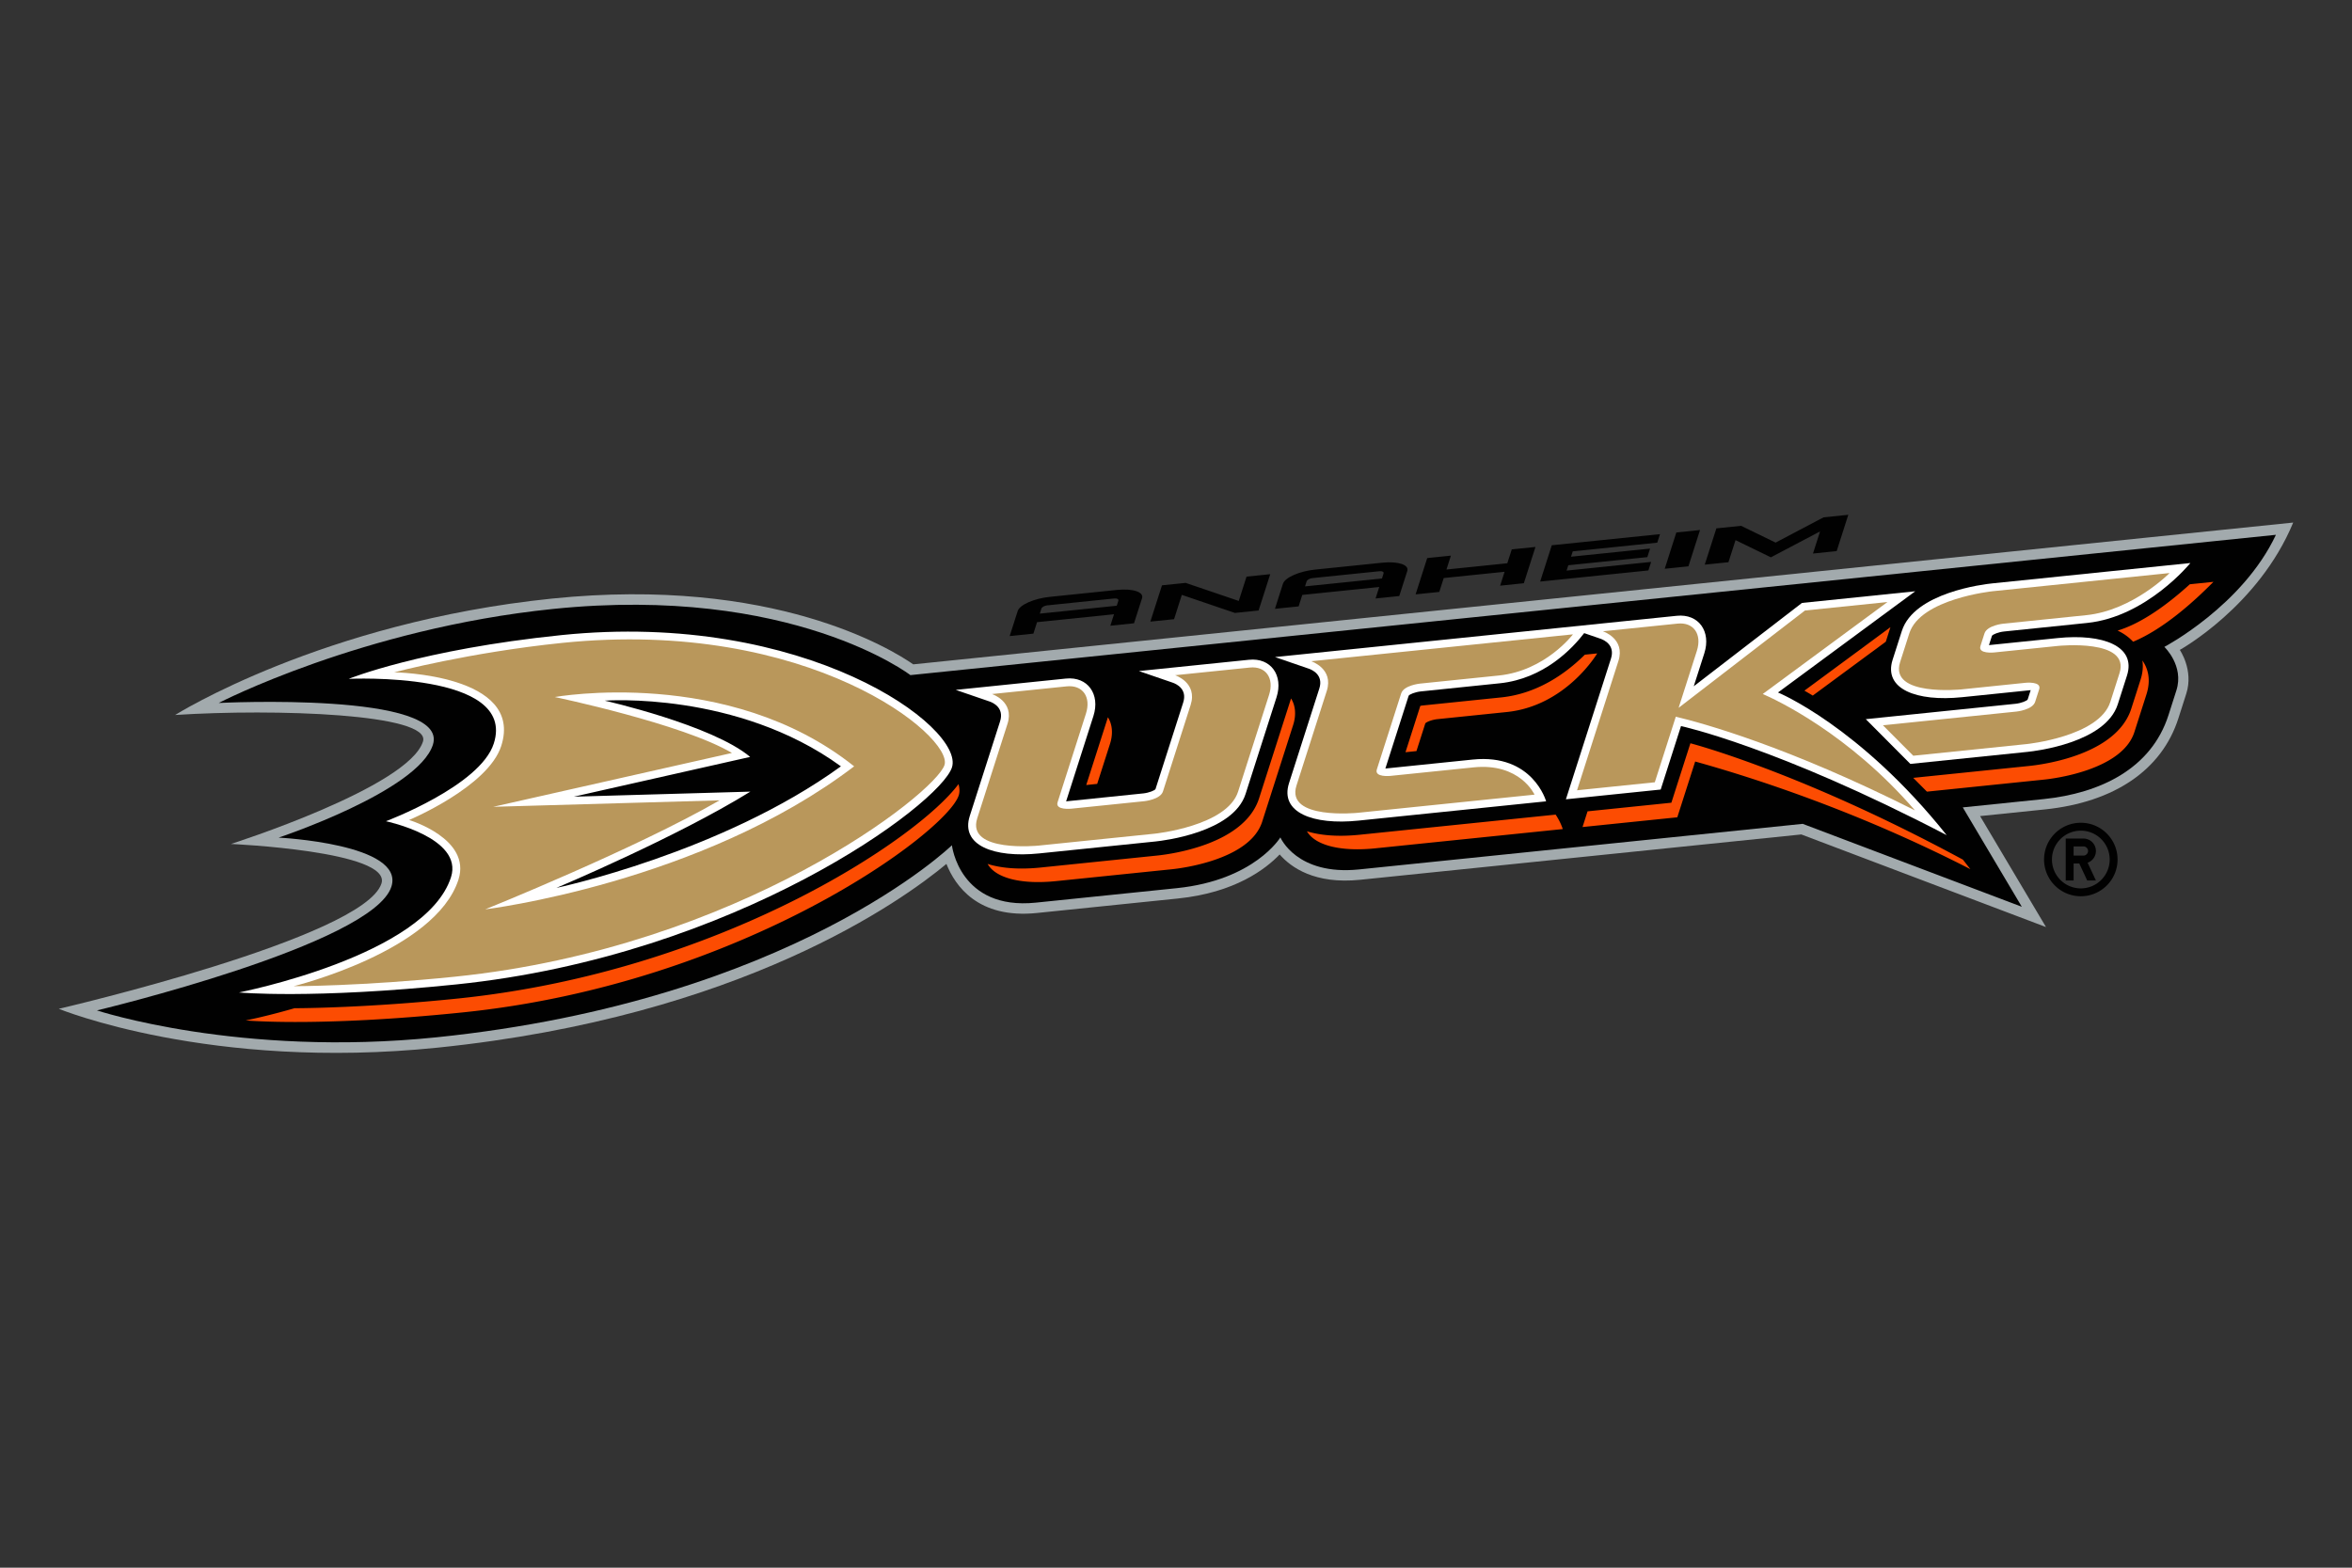<svg xmlns="http://www.w3.org/2000/svg" viewBox="0 0 960 640" xml:space="preserve" width="960" height="640"><rect x="0" y="0" width="960" height="640" fill="#333333" stroke="none"/><path fill="#010101" d="M849.313 335.89c-8.282 0-15.005 6.713-15.005 15 0 8.278 6.723 15.002 15.005 15.002s14.995-6.724 14.995-15.001c0-8.288-6.713-15.001-14.995-15.001zm0 26.783a11.772 11.772 0 0 1-11.782-11.782c0-6.51 5.264-11.775 11.782-11.775 6.51 0 11.78 5.265 11.78 11.775 0 6.512-5.27 11.782-11.78 11.782zm6.164-15.26a5.085 5.085 0 0 0-5.09-5.082h-7.228v17.123h3.213V352.5h2.306l3.246 6.954h3.553l-3.389-7.251a5.095 5.095 0 0 0 3.389-4.79zm-5.09 1.872h-4.015v-3.747h4.015c1.032 0 1.877.84 1.877 1.876a1.878 1.878 0 0 1-1.878 1.871z"/><path fill="#A2AAAD" d="M225.226 244.375c-93.59 9.621-153.744 47.512-153.744 47.512 40.7-2.633 104.8-.525 101.158 10.85-6.004 18.753-78.376 41.808-78.376 41.808s65.673 2.886 61.435 16.131C148.581 382.903 24 411.842 24 411.842s61.783 25.396 154.673 15.851c124.122-12.756 189.654-60.047 207.623-75.004 3.496 8.854 12.844 22.516 36.938 20.037l57.555-5.915c23.312-2.388 35.819-12.034 41.524-17.978 4.6 5.264 14.266 12.244 32.866 10.334l180.054-18.508 99.866 37.806-26.904-45.3 26.42-2.72c28.422-2.92 47.784-16.13 54.524-37.185l3.228-10.09c3.077-9.595-2.648-17.849-2.648-17.849s32.18-17.828 46.28-51.987L372.756 271.22c-8.601-5.983-56.97-36.146-147.529-26.844z"/><g fill="#010101"><path d="M39.563 412.495s58.202 19.235 138.676 10.97c145.032-14.915 210.296-78.395 210.296-78.395s3.027 26.634 34.274 23.427l57.552-5.915c31.7-3.266 42.245-20.721 42.245-20.721s6.629 15.7 32.134 13.076l181.058-18.606 89.434 33.852-24.095-40.57 33.044-3.397c23.15-2.38 43.934-12.46 50.912-34.258l3.228-10.09c3.234-10.084-4.903-17.778-4.903-17.778s31.898-16.773 45.534-45.756l-557.357 57.279s-48.268-37.04-145.935-27.005c-77.76 7.995-136.39 38.375-136.39 38.375s94.407-4.782 87.425 17.062c-6.084 18.977-62.958 37.906-62.958 37.906s51.608 2.538 46.018 20.026c-7.567 23.645-120.191 50.518-120.191 50.518z"/><path d="m673.929 229.397-34.512 3.546.706-2.184 32.256-3.313 1.116-3.487-32.266 3.314.706-2.179 34.506-3.552 1.11-3.48-44.173 4.54-4.742 14.822 44.173-4.54zM693.886 216.376l-9.667 1-4.736 14.82 9.67-.998zM589.277 235.981l24.84-2.553-1.82 5.67 9.676-.998 4.742-14.811-9.671.987-1.816 5.671-24.837 2.553 1.818-5.67-9.672.998-4.742 14.817 9.666-.993zM708.38 220.504l14.432 7.022 20.068-10.574-2.885 9.025 9.67-.994 4.742-14.822-10.11 1.04-19.563 10.312-14.07-6.851-10.104 1.038-4.747 14.812 9.676-.988zM482.379 242.856l21.662 7.372 9.67-1 4.748-14.817-9.671.995-3.173 9.923-21.668-7.365-9.67.988-4.747 14.817 9.68-.99zM423.288 253.996l31.41-3.229-1.498 4.676 9.665-.988 3.284-10.242c.802-2.526-3.758-4.035-10.2-3.38l-27.418 2.826c-6.448.656-12.32 3.239-13.137 5.771l-3.28 10.24 9.682-.992 1.492-4.682zm1.771-5.53c.202-.62 1.262-1.215 2.372-1.326l27.394-2.82c1.104-.11 1.845.297 1.643.922l-.656 2.044-31.409 3.224.656-2.044zM531.545 242.872l31.408-3.233-1.499 4.685 9.677-.998 3.274-10.24c.807-2.524-3.753-4.037-10.2-3.37l-27.413 2.814c-6.442.655-12.326 3.244-13.137 5.772l-3.275 10.25 9.671-.998 1.494-4.682zm1.775-5.534c.192-.62 1.257-1.216 2.361-1.327l27.394-2.815c1.11-.116 1.851.292 1.644.913l-.645 2.053-31.41 3.224.656-2.048z"/></g><g fill="#FFF"><path d="m408.19 294.5-12.37 38.624c-3.824 11.946 9.716 17.194 28.383 15.276l47.41-4.87c3.24-.334 31.762-3.704 36.787-19.407l12.642-39.486c2.845-8.883-2.31-16.213-11.25-15.29l-44.94 4.61 13.773 4.733c1.463.499 6.084 2.568 4.308 8.132l-11.295 35.304c-.312.584-2.653 1.523-4.939 1.775l-31.549 3.244 11.143-34.825c2.845-8.878-2.305-16.213-11.245-15.295l-44.948 4.621 13.776 4.727c1.459.499 6.08 2.568 4.314 8.127zM776.262 257.583l-3.764 11.755c-3.819 11.945 9.722 17.206 28.387 15.284l27.959-2.87-1.211 3.789c-.313.575-2.654 1.528-4.94 1.77l-61.147 6.28 18.182 18.269 47.88-4.92c3.233-.332 31.767-3.702 36.791-19.407l3.763-11.754c3.824-11.951-9.716-17.203-28.381-15.285l-27.954 2.87 1.212-3.784c.307-.585 2.648-1.534 4.933-1.776l33.916-3.49c24.326-2.503 42.139-24.458 42.139-24.458l-80.964 8.319c-3.248.328-31.772 3.703-36.801 19.408z"/><path d="m538.486 281.112-12.359 38.612c-3.814 11.947 9.72 17.204 28.382 15.284l76.56-7.869s-5.409-19.573-29.967-17.05l-35.646 3.662 9.505-29.708c.307-.58 2.647-1.525 4.933-1.77l32.206-3.316c18.13-1.861 29.784-14.317 34.506-20.487l6.62 2.28c1.462.505 6.083 2.564 4.307 8.123l-18.388 57.44 38.688-3.981 8.293-25.915s38.89 8.284 108.433 44.526c-35.616-44.607-68.85-58.237-68.85-58.237l56.016-41.316-46.24 4.761-44.157 34.021 4.314-13.474c2.845-8.883-2.306-16.219-11.246-15.3l-163.985 16.849 13.773 4.737c1.457.5 6.088 2.569 4.302 8.128zM229.09 259.283c-57.299 5.887-86.76 17.853-86.76 17.853s68.72-3.3 59.216 26.405c-5.54 17.297-44.01 31.722-44.01 31.722s31.716 6.667 26.545 22.844c-10.297 32.172-86.548 47.065-86.548 47.065s29.694 2.784 88.612-3.276c114.45-11.761 197.608-73.595 202.41-88.614 5.237-16.36-59.71-64.255-159.465-54zm-1.982 103.197s49.01-20.609 79.157-39.3l-72.044 2.059 71.964-16.235c-15.518-13.06-59.357-22.969-59.357-22.969s54.029-4.016 96.4 26.818c-48.727 35.364-116.12 49.627-116.12 49.627z"/></g><g fill="#B9975B"><path d="m423.879 345.214 47.405-4.866s29.544-3.038 34.068-17.194l12.642-39.49c2.18-6.82-1.34-11.815-7.875-11.139l-30.476 3.128s9.253 3.027 6.332 12.148l-11.296 35.302c-1.058 3.31-7.643 3.983-7.643 3.983l-29.844 3.064s-6.583.672-5.524-2.626l11.573-36.177c2.19-6.82-1.331-11.81-7.865-11.144l-30.48 3.133s9.246 3.031 6.335 12.143l-12.364 38.611c-4.53 14.168 25.012 11.124 25.012 11.124zM554.186 331.826l72.15-7.414s-5.877-13.093-24.911-11.135l-33.921 3.48s-6.589.687-5.534-2.628l9.943-31.06c1.059-3.31 7.644-3.986 7.644-3.986l32.22-3.31c19.029-1.95 30.244-16.804 30.244-16.804l-106.819 10.974s9.257 3.036 6.332 12.142l-12.36 38.618c-4.526 14.156 25.012 11.123 25.012 11.123zM800.563 281.444l26.232-2.704s6.578-.676 5.529 2.638l-1.65 5.137c-1.054 3.304-7.647 3.98-7.647 3.98l-54.48 5.6 12.376 12.43 46.356-4.767s29.543-3.033 34.073-17.198l3.758-11.754c4.535-14.166-25.001-11.124-25.001-11.124l-26.238 2.688s-6.584.682-5.53-2.633l1.645-5.135c1.06-3.31 7.649-3.986 7.649-3.986l33.93-3.481c19.024-1.956 33.971-17.192 33.971-17.192l-72.155 7.416s-29.536 3.036-34.068 17.197l-3.763 11.754c-4.525 14.166 25.013 11.134 25.013 11.134z"/><path d="m643.69 322.629 31.737-3.268 8.572-26.773c11.002 2.628 45.815 12.153 97.616 38.256-27.131-31.43-56.684-45.173-62.122-47.523l50.902-37.543-33.679 3.46-51.568 39.732 7.447-23.25c2.179-6.825-1.332-11.81-7.87-11.134l-30.48 3.128s9.25 3.026 6.33 12.137L643.69 322.63zM119.892 402.608s27.856.01 65.925-3.892c116.029-11.938 195.978-74.821 199.692-86.408 3.702-11.587-55.15-60.215-156.086-49.842-38.068 3.91-68.523 12.001-68.523 12.001s53.062.762 43.693 30.047c-5.348 16.714-37.614 30.248-37.614 30.248s25.496 7.607 20.15 24.324c-9.374 29.277-67.237 43.522-67.237 43.522zm81.437-73.234 97.42-21.979c-20.002-11.905-72.303-22.833-72.303-22.833s70.779-12.753 122.185 28.29c-62.54 47.674-150.577 58.386-150.577 58.386s61.304-24.675 95.64-44.498l-92.365 2.634z"/></g><g fill="#FC4C02"><path d="M453.072 303.646c1.343-4.187.904-8.016-.861-10.821l-8.85 27.656 4.47-.464 5.241-16.37zM430.992 359.718l47.407-4.861c3.233-.332 31.766-3.705 36.78-19.404l12.642-39.49c1.343-4.182.904-8.016-.862-10.816-2.406 7.527-13.041 40.742-13.041 40.742-6.023 18.811-35.803 22.792-41.71 23.397l-47.411 4.875c-8.777.905-16.063.3-21.691-1.456 3.435 6.017 14.3 8.415 27.886 7.013zM581.74 295.373c.314-.58 2.653-1.534 4.934-1.781l28.341-2.911c24.246-2.487 36.908-23.926 36.908-23.926l-5.04.519c-8.197 8.086-19.7 15.957-34.192 17.445l-32.141 3.304a7.17 7.17 0 0 0-.828.151c-1.27 3.966-3.914 12.239-6.054 18.913 1.322-.136 2.836-.287 4.475-.459l3.598-11.255zM561.294 346.33l76.554-7.869s-.736-2.663-2.896-5.899l-79.848 8.204c-8.88.918-16.113.313-21.663-1.397 3.471 5.971 14.317 8.353 27.853 6.962zM834.393 318.26c3.238-.327 31.762-3.697 36.786-19.4l4.918-15.367c1.964-6.115.581-10.655-1.66-13.858.36 2.275.203 4.903-.76 7.91l-3.764 11.759c-6.018 18.807-35.803 22.792-41.71 23.397l-47.294 4.859 5.599 5.626 47.885-4.925zM864.308 257.441s3.435 1.388 6.346 4.541c12.33-5.096 24.84-16.366 32.786-24.447l-9.63.988c-8.44 7.659-19.21 15.821-29.502 18.918zM769.713 261.977l1.893-5.928-35.112 25.905c1.095.63 2.23 1.286 3.41 2.013l29.81-21.99zM645.93 337.634l38.684-3.977 7.294-22.772c22.984 6.383 65.714 20.018 112.327 43.95l-3.056-3.891c-66.32-35.911-111.218-47.505-111.218-47.505l-7.77 24.265-34.213 3.517-2.048 6.413zM188.914 413.304c114.456-11.761 197.604-73.603 202.412-88.617.428-1.33.388-2.88-.102-4.58-16.592 22.399-97.213 76.532-204.489 87.55-36.363 3.741-63.176 3.94-66.532 3.944-11.541 3.346-19.9 4.979-19.9 4.979s29.693 2.784 88.61-3.276z"/></g></svg>
